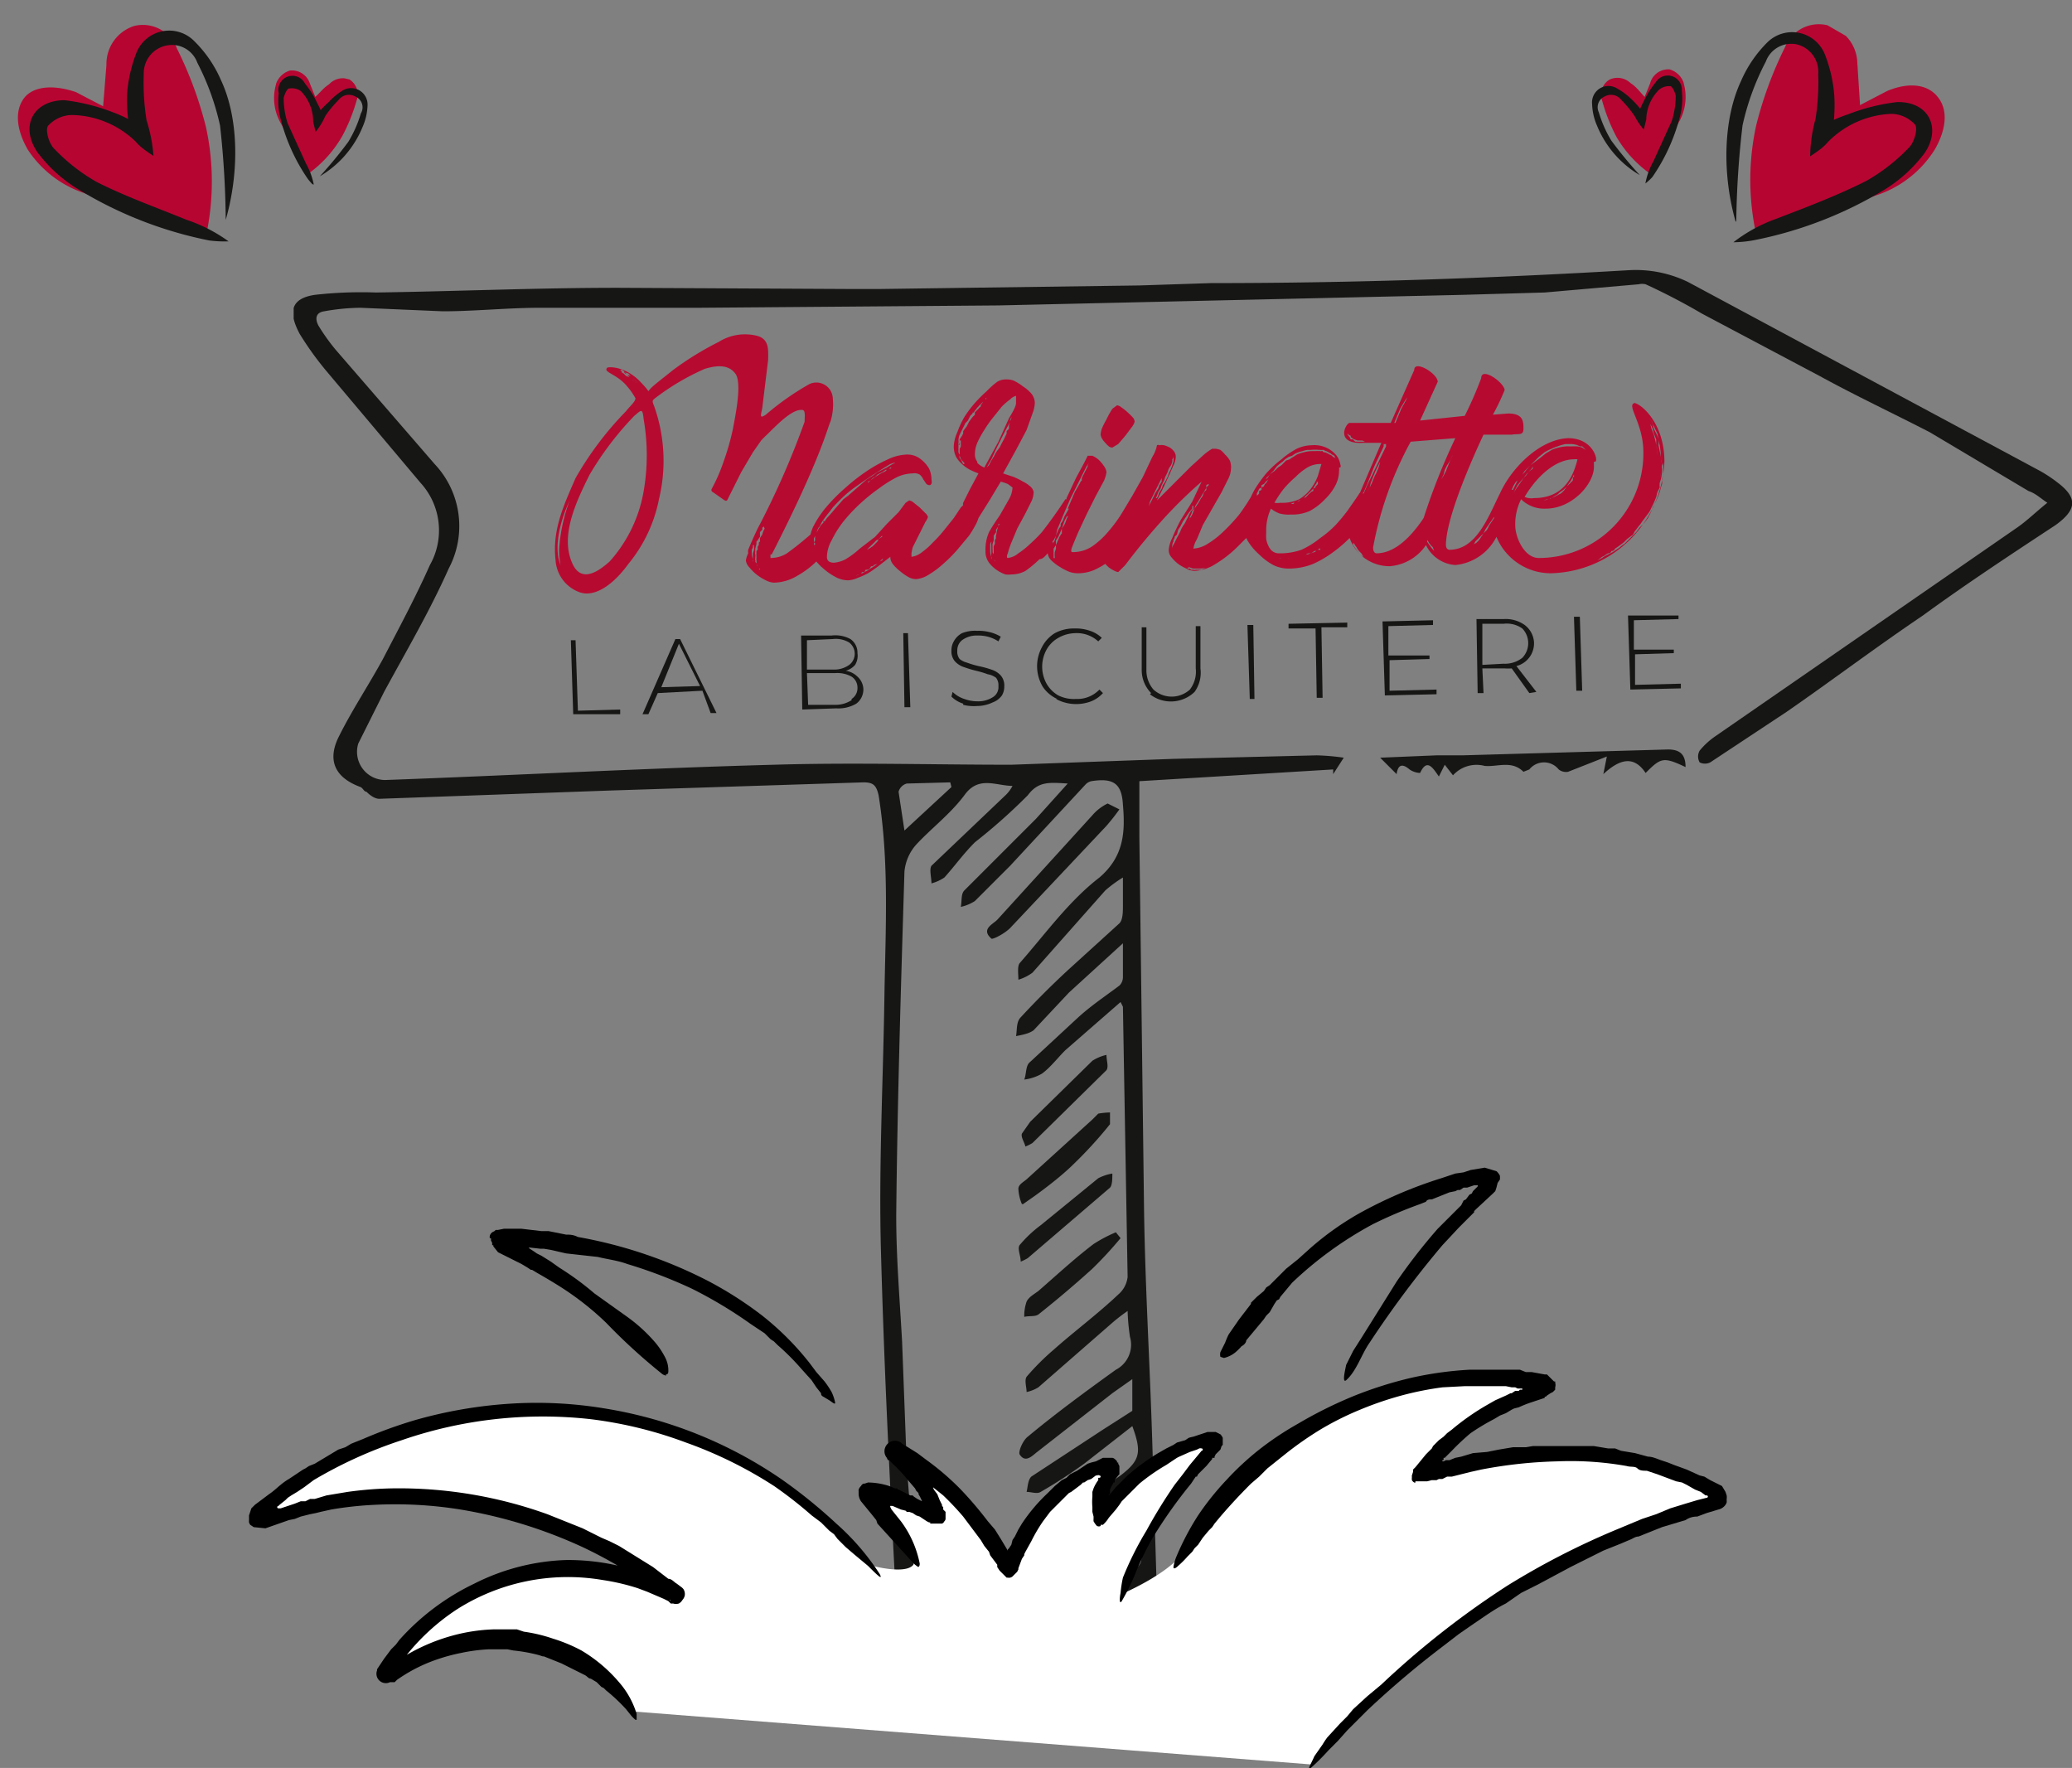<svg xmlns="http://www.w3.org/2000/svg" viewBox="0 0 176.4 150.5"><rect x="0" y="0" width="176.4" height="150.5" fill="#808080" stroke="none"/><defs><clipPath id="a"><path fill="none" d="M0 0h151.4v142H0z" data-name="Rectangle 366"/></clipPath><clipPath id="b"><path fill="none" d="M0 2.7 113.9 0l.8 34.6L.8 37.3z" data-name="Rectangle 367"/></clipPath><clipPath id="c"><path fill="none" d="M0 0h125.9v51.1H0z" data-name="Rectangle 1027"/></clipPath><clipPath id="d"><path fill="none" d="M0 0h17.3v20H0z" data-name="Rectangle 224"/></clipPath><clipPath id="e"><path fill="none" d="M0 0h17.3v20H0z" data-name="Rectangle 224"/></clipPath><clipPath id="f"><path fill="none" d="M0 0h8.1v9.4H0z" data-name="Rectangle 224"/></clipPath></defs><g data-name="Groupe 2579"><g data-name="Groupe 520"><g data-name="Groupe 515"><g fill="#161615" clip-path="url(#a)" data-name="Groupe 514" transform="translate(25 2)"><path d="m72 22.3 6.1-.2c11.9 0 23.7-.4 35.6-1.1a10.2 10.2 0 0 1 5 1l30 16.1a12 12 0 0 1 1.5 1c1.7 1.3 1.6 2.3-.2 3.6-3.8 2.5-7.6 5-11.3 7.7-4 2.7-7.7 5.5-11.6 8.2l-6.5 4.3a1 1 0 0 1-.9 0 1 1 0 0 1 0-1 6.4 6.4 0 0 1 1.3-1.2L146.6 43c.9-.6 1.7-1.4 2.7-2.2-.6-.4-1-.8-1.6-1l-8.4-5c-3.1-1.6-6.3-3.1-9.4-4.8l-10-5.3a54 54 0 0 0-4.8-2.5 1.3 1.3 0 0 0-.6 0l-8 .7-7 .2L60 24l-25.4.2H21c-2.8 0-5.6.3-8.3.3l-7-.3a18.3 18.3 0 0 0-3.1.3c-.7.1-.8.6-.5 1.2a17 17 0 0 0 1.5 2.1l8.4 9.7a7.7 7.7 0 0 1 1.2 8.9c-1.6 3.6-3.6 7-5.5 10.5l-2.2 4.4a2.4 2.4 0 0 0 2.3 3.1c11-.4 22-1 33.1-1.3 6.7-.2 13.5 0 20.2 0l13.8-.5 12.2-.3a19.4 19.4 0 0 1 2.3.2l-.9 1.4v-.4l-16.5 1v4.8l.4 31.8c.1 6.6.5 13.1.7 19.7l.5 16.4.2 3.1a5.3 5.3 0 0 1-.7 1.7 5.6 5.6 0 0 1-.8-1.6l-.1-4.1-1.7 1.4-4.2 3c-.3.3-.9.1-1.4.2.2-.5.2-1.2.6-1.4 1.6-1.3 3.3-2.4 5-3.6a6.8 6.8 0 0 1 1.5-.5V133l-1.4 1-5.4 4.2a1.7 1.7 0 0 1-.4.3c-.7.2-1.5 1-2.1 0 0-.1.7-1 1.2-1.3 2-1.6 4.2-3 6.3-4.5l.8-.7c1.3-.8 1.4-1 .9-2.8l-3.3 2.4L64 135c-.5.3-1.2 1-1.8.2-.1-.2.5-1.2 1-1.5 2.5-2 5-4 7.7-5.7 1.5-1 1-2.1 1-3.6l-1.1.7-7.2 5.3c-.4.3-1 .2-1.6.3.2-.5.3-1.2.7-1.5l7-5.1.7-.5c1.7-1.3 1.8-2 1-4.2l-4.1 3.2a41 41 0 0 1-3.7 2.4c-.3.2-.8 0-1.2 0 .1-.4.1-1 .4-1.3l6.1-4 2.5-1.6v-2.7l-1.7 1.2-6.4 5c-.4.3-1 1-1.5.2-.1-.3.3-1.2.7-1.5 2.4-2 5-3.9 7.5-5.7a2.4 2.4 0 0 0 1.2-2.8 17.9 17.9 0 0 1-.2-2.2 15.4 15.4 0 0 0-1.3 1l-6.3 5.5a3.3 3.3 0 0 1-1 .4c0-.4-.2-1 0-1.3a20.6 20.6 0 0 1 2.3-2.3c1.8-1.6 3.7-3 5.5-4.7a2.3 2.3 0 0 0 .8-1.5l-.4-23-.2-.4-4.7 4.1c-.7.7-1.3 1.5-2 2a4 4 0 0 1-1.5.5c.2-.5.1-1.2.5-1.5l4.1-3.8c1.1-1 2.3-1.8 3.5-2.7a1 1 0 0 0 .3-.7v-2.9L66 82.5l-3 3.2c-.4.3-1 .4-1.5.5.1-.5 0-1.2.4-1.6a73 73 0 0 1 4-4l4.4-4c.3-.3.3-1 .3-1.5v-2.4a11 11 0 0 0-1.5 1.1l-6.2 7a3.9 3.9 0 0 1-1.2.6c0-.5-.1-1.1.1-1.4 2.2-2.5 4.2-5.3 6.8-7.3 2.1-1.8 2.2-3.9 2-6.2-.1-1.8-.8-2.3-2.7-2a1 1 0 0 0-.5.3L61 71.7l-3 3a3.6 3.6 0 0 1-1.2.5c.1-.5 0-1.1.3-1.4l6.1-6.1 2.7-3c-1.6-.1-2.5-.2-3.4 1a48.9 48.9 0 0 1-4.5 4c-1 1-1.7 2-2.6 3a3.7 3.7 0 0 1-1.1.5c0-.5-.2-1.2 0-1.5l6.3-6a3 3 0 0 0 .6-.8c-1.4 0-2.9-.9-4.1.8-1.2 1.6-2.8 2.8-4.1 4.2a4 4 0 0 0-1 2.3c-.3 9.8-.6 19.5-.7 29.3 0 3.6.3 7.1.5 10.7l.4 10.6.4 5.2.5 9.9v.2a76 76 0 0 1-.8 1.7 4.9 4.9 0 0 1-.8-1.6c-.6-11.2-1.2-22.5-1.5-33.7-.2-7.3.2-14.7.3-22 .1-5.6.4-11.2-.5-16.8-.2-.9-.5-1.1-1.3-1.1l-21.7.7-19.5.7c-.4 0-.8-.3-1.1-.6-.2 0-.3-.3-.5-.4-2.2-.8-2.9-2.3-1.8-4.4 1.1-2.2 2.5-4.3 3.7-6.5 1.4-2.7 2.8-5.3 4-8a6 6 0 0 0-.8-7l-8-9.5a26.7 26.7 0 0 1-2.3-3.2c-1-1.9-.7-3 1.3-3.3a35 35 0 0 1 5.2-.2c6.9-.1 13.7-.4 20.6-.4l19.5.1H50M56 65l-.1-.4-3.7.1a1 1 0 0 0-.7.7l.5 3.3 4-3.7" data-name="Tracé 2113"/><path d="M118.5 63.3c-1.9-.9-2.1-.8-3.4.5-1-1.5-2.2-1.2-3.6.1l.3-1.5-3.3 1.3a1 1 0 0 1-.8-.2 1.6 1.6 0 0 0-2.5 0l-.5.2c-1-1-2.2-.4-3.3-.5a2.7 2.7 0 0 0-2.7.8l-.7-.9-.5 1c-.5-.7-1-1.6-1.6-.3a1.7 1.7 0 0 1-.9-.3c-.7-.6-1-.3-1.1.4l-1.4-1.4 4.8-.2h2.2l17.5-.5c1 0 1.5.4 1.5 1.5" data-name="Tracé 2114"/><path d="M70.3 66.9a17.8 17.8 0 0 1-1.1 1.4L61 77c-.5.5-1.5 1-1.6.9-.9-.8.1-1.2.5-1.6l8.1-8.9a4 4 0 0 1 1.3-1l1 .5" data-name="Tracé 2115"/><path d="M62 100.5a3.7 3.7 0 0 1-.3-1.3c0-.4.5-.6.8-.9l5.5-5 .5-.5a6.6 6.6 0 0 1 1-.1v1a36.1 36.1 0 0 1-3 3.3c-1 1-2.3 2-3.4 2.8l-1 .7" data-name="Tracé 2116"/><path d="M70.4 103.4A33.6 33.6 0 0 1 68 106a91 91 0 0 1-4.6 3.9c-.3.2-.8.1-1.2.2a3.7 3.7 0 0 1 .2-1.3c.2-.4.6-.6 1-.9 1.5-1.3 3-2.7 4.7-4a12.3 12.3 0 0 1 1.9-1l.4.5" data-name="Tracé 2117"/><path d="M61.9 105.4c0-.5-.3-1.1-.1-1.4a10.5 10.5 0 0 1 1.8-1.7l4.9-4a4.1 4.1 0 0 1 1.2-.4c0 .4 0 1-.2 1.2l-7 6a4.3 4.3 0 0 1-.6.3" data-name="Tracé 2118"/><path d="M62.3 95.6c-.1-.4-.4-.8-.3-1.1l.7-1 5.3-5.2a3.7 3.7 0 0 1 1.2-.5c0 .5.2 1 0 1.3l-6.3 6.2a3.6 3.6 0 0 1-.6.3" data-name="Tracé 2119"/></g></g><g data-name="Groupe 517"><g fill="#b70a31" clip-path="url(#b)" data-name="Groupe 516" transform="translate(37.2 26.3)"><path d="M56.9 11.4a3 3 0 0 0 .3.3.5.5 0 0 0 .3.1l.5-.3.6-.7.6-.8a1.4 1.4 0 0 0 .2-.4.8.8 0 0 0-.1-.3 6.2 6.2 0 0 0-.5-.5 4 4 0 0 0-.5-.4.8.8 0 0 0-.4-.2l-.4.3a7 7 0 0 0-.5.9 8 8 0 0 0-.4.8 2 2 0 0 0-.1.5 1 1 0 0 0 .1.3 2 2 0 0 0 .3.4" data-name="Tracé 2120"/><path d="M104.4 13.6v.5l-.1.4a2 2 0 0 1 0 .4l-.1.3a4.3 4.3 0 0 1-.3.9 6.5 6.5 0 0 1-.4.8 2.7 2.7 0 0 1-.2.5l-.2.4-.3.4a4.1 4.1 0 0 1-.4.4l-.3.4-.3.3-.4.4-.3.3a2.3 2.3 0 0 0-.4.3l-.3.2-.3.2-.4.2-.2.1a2 2 0 0 0-.3.2l-.4.2.4-.3a1.4 1.4 0 0 0 .2-.1 2.9 2.9 0 0 1 .3-.2c.1 0 .2 0 .3-.2.1 0 .2 0 .3-.2l.3-.2.4-.3a4.2 4.2 0 0 0 .3-.3l.4-.3c.2-.1.2-.3.3-.4l.3-.4a2.5 2.5 0 0 0 .3-.4l.3-.4.3-.4a2.6 2.6 0 0 0 .2-.4 6.8 6.8 0 0 0 .4-.9l.1-.4.2-.4a1.8 1.8 0 0 1 0-.4l.1-.3a3.8 3.8 0 0 0 .1-.7v-.2a.7.7 0 0 1 0-.3c.1-.2 0-.4 0-.4l.1.4v.3m-.5-1.2a2.6 2.6 0 0 1 0-.4l-.1-.4a3.6 3.6 0 0 0-.1-.5 3.8 3.8 0 0 1-.1-.4l-.2-.5-.1-.4a2.7 2.7 0 0 1 .2.4l.1.4.2.5v.5a2.8 2.8 0 0 1 .1.4v.4m-.5-2.9a1 1 0 0 1 .1.3 2 2 0 0 1 .2.4l.2.4.1.5a3 3 0 0 0 .1.5 7.1 7.1 0 0 1 .1 1 5.1 5.1 0 0 1 0 .8v.9a1.5 1.5 0 0 1 0-.3v-.6a1.2 1.2 0 0 0 0-.4 2.5 2.5 0 0 0 0-.4l-.2-1a3.1 3.1 0 0 0 0-.5 2.8 2.8 0 0 0-.2-.5l-.2-.4-.1-.4-.1-.3a2.1 2.1 0 0 1-.2-.2l.2.2M92 15a13.3 13.3 0 0 1 .5-.6 6 6 0 0 1 .4-.5l.3-.3.1-.2a.7.7 0 0 0 0 .2 3.5 3.5 0 0 0-.4.3 1.6 1.6 0 0 1-.2.3l-.2.2a2.4 2.4 0 0 1-.2.3l-.2.3a6 6 0 0 0-.4.6 4.8 4.8 0 0 1 .3-.6m-.5.4a3.2 3.2 0 0 1 .3-.6 1 1 0 0 1 .2-.2s0 0-.1.2l-.3.6m1-1.6.5-.5.7-.7.5-.4a3.5 3.5 0 0 1 .6-.3 3 3 0 0 1 .5-.2 3.8 3.8 0 0 1 .7-.2h.5a2 2 0 0 1 .5.1 2.2 2.2 0 0 1 .2.1h.2a3 3 0 0 1 .3.3l.2.1-.2-.1-.3-.2a2.2 2.2 0 0 0-.4-.1 4.3 4.3 0 0 0-.5 0h-.2a1.5 1.5 0 0 0-.3 0 3.5 3.5 0 0 0-.6.1 3.2 3.2 0 0 0-.6.2l-.5.3-.5.4-.8.6a7 7 0 0 0-.5.6l-.2.2.2-.3m.8 2.3a1.4 1.4 0 0 1-.8-.1c1-1.7 2.6-3.2 4.2-3.2a1 1 0 0 1 .3 0c-.3 1.2-1 3.3-3.7 3.3m3.3-1.8a1.1 1.1 0 0 1 0 .3 2 2 0 0 1-.2.2 2.4 2.4 0 0 1-.3.3l-.2.3a4 4 0 0 1-.3.3l-.2.1a.8.8 0 0 1-.2.1 2.9 2.9 0 0 1-.4.2 2.8 2.8 0 0 1-.3.1 2.2 2.2 0 0 1-.4.1 2 2 0 0 1-.3 0h-.4a1.9 1.9 0 0 0 .2 0 1 1 0 0 0 .2 0 1.9 1.9 0 0 0 .3 0 2.8 2.8 0 0 0 .3-.1h.2a.4.4 0 0 1 .1-.1h.1a2.7 2.7 0 0 0 .3-.2 1.3 1.3 0 0 0 .2-.1l.2-.2a4 4 0 0 0 .3-.2 3.2 3.2 0 0 0 .3-.3l.2-.3a1.8 1.8 0 0 0 .2-.3 2.5 2.5 0 0 0 .1-.2l.1-.2a1.3 1.3 0 0 1 0 .2M90 17.8l-.4.6-.2.4-.3.3a3.5 3.5 0 0 1-.2.3 2.5 2.5 0 0 1-.2.3l-.2.2a.7.7 0 0 1-.2.1l-.1.1a1 1 0 0 0 .2-.3 2.8 2.8 0 0 1 .2-.2l.2-.2.3-.3.2-.4.7-1v.1m-4.3-3.7.1-.4.2-.4a4.5 4.5 0 0 0 .3-.5 3.7 3.7 0 0 1 .2-.4l.2-.4-.2.4-.2.4-.2.5-.2.5-.2.4-.2.3.2-.4m-.8 6.5a3.2 3.2 0 0 1-.4-.5 2 2 0 0 1-.2-.3v-.3a.6.6 0 0 1-.1-.2v.2a2.1 2.1 0 0 0 .2.3 1.8 1.8 0 0 0 .2.3l.2.2a1.3 1.3 0 0 0 .1.3l.2.2-.2-.2m-4.9.2c-.2 0-.3-.2-.3-.5a30 30 0 0 1 3.2-9l3.8-.3a55.1 55.1 0 0 0-2.7 6.8c-1 1.5-2.4 3-4 3m-.8-5.2.2-.4.1-.4.2-.5.2-.5.2-.4.2-.4-.1.4-.2.5-.2.4-.2.5a3.5 3.5 0 0 1-.2.4 4.3 4.3 0 0 1-.2.4m-.3 0 .3-.7.6-1.5.8-1.7v-.2a.8.8 0 0 0 .2 0v.2L79.2 15l-.3.7h-.1m-.2 5.2a3.4 3.4 0 0 1-.4-.5l-.2-.3v-.3l-.1-.2a1.1 1.1 0 0 1 0 .2l.2.2a1.8 1.8 0 0 0 .2.3 1 1 0 0 0 .2.3 1.4 1.4 0 0 0 .2.2 1.6 1.6 0 0 0 .2.3 1.3 1.3 0 0 1-.3-.2M82 8.5l.6-1a4 4 0 0 1 .2-.5l-.2.4c0 .3-.3.7-.5 1.1l-.5 1.2h-.1l.5-1.2m-6.8 12H75a1.5 1.5 0 0 1-.3.2 3.2 3.2 0 0 0-.3.1l-.3.1a.6.6 0 0 1-.2 0 .6.6 0 0 0-.2.1 1 1 0 0 1-.2 0l-.2.1a5.1 5.1 0 0 1-.3 0 2.2 2.2 0 0 1-.4.1 1.9 1.9 0 0 1-.3 0 1.3 1.3 0 0 1-.2 0h-.4a.4.4 0 0 1 .2 0 1 1 0 0 0 .2 0 1.2 1.2 0 0 0 .2 0 .8.8 0 0 0 .2 0 1.2 1.2 0 0 1 .1 0h.3l.2-.1h.2a.7.7 0 0 1 .2 0 .7.7 0 0 0 .2-.1h.1a1.1 1.1 0 0 0 .2-.1 1.2 1.2 0 0 1 .2-.1 1 1 0 0 0 .2 0 1.7 1.7 0 0 0 .3-.2h.2l.2-.2a1.9 1.9 0 0 0 .2 0h-.1m-5-5.2a1.8 1.8 0 0 1 0 .2 1.5 1.5 0 0 1-.2.1 1 1 0 0 0 0 .2 1 1 0 0 1-.2.2v-.2a2.9 2.9 0 0 0 .2-.4l.2-.1a1.8 1.8 0 0 1 0-.2l.2-.1a1 1 0 0 1 .1-.1.5.5 0 0 1 .2-.2l.3-.3.1-.1a.8.8 0 0 1-.1.1l-.2.2-.2.3a.6.6 0 0 1-.1.1.7.7 0 0 0-.1.2l-.2.1m.4-.7a.9.9 0 0 1 0-.1 2.5 2.5 0 0 0 .3-.3 2.5 2.5 0 0 1 .3-.3l.3-.4a4.4 4.4 0 0 1 .5-.4l.2-.2.3-.2.3-.1a2.9 2.9 0 0 1 .3-.2 3.3 3.3 0 0 1 .6-.2 2 2 0 0 1 .4-.1h.3a3 3 0 0 1 .7 0 .2.2 0 0 1 .1 0 1 1 0 0 0 .2 0 .6.6 0 0 1 .1 0 .4.4 0 0 0 .2.1 1.5 1.5 0 0 1 .2.1.7.7 0 0 0 .2.1.6.6 0 0 0 .1.1 1.3 1.3 0 0 1 .2.1 1.4 1.4 0 0 0 .1.2.8.8 0 0 0-.2-.1 1 1 0 0 1-.1-.1.6.6 0 0 0-.2-.1 2 2 0 0 0-.4-.2.2.2 0 0 1-.1 0 .2.2 0 0 1-.1-.1.2.2 0 0 0-.1 0 .1.1 0 0 1-.1 0 .2.2 0 0 0-.1 0 1.5 1.5 0 0 0-.3 0h-.3a3 3 0 0 0-.7.1 3.3 3.3 0 0 0-.6.2l-.3.2a2 2 0 0 0-.3.2l-.3.1a2.1 2.1 0 0 0-.2.2l-.2.2-.3.2-.2.2a2.1 2.1 0 0 0-.1.1 3.4 3.4 0 0 0-.4.3 2.8 2.8 0 0 1-.2.3.2.2 0 0 0-.1.1m4.4-.3a4 4 0 0 1-.6 1.1 3.4 3.4 0 0 1-1 .9 3.4 3.4 0 0 1-1.6.3 1.5 1.5 0 0 1-.5 0 9.4 9.4 0 0 1 .8-1.2 8.7 8.7 0 0 1 1-1 5.1 5.1 0 0 1 1-.8 2.2 2.2 0 0 1 1-.3h.1a1.1 1.1 0 0 0 .1 0l-.3 1m0 .5a.8.8 0 0 0 0 .2 1 1 0 0 1-.2.2.8.8 0 0 0 0 .1l-.2.1a.6.6 0 0 1 0 .2.5.5 0 0 0-.2.1 1.5 1.5 0 0 1-.1.1 1.5 1.5 0 0 0-.2.2 1 1 0 0 0-.1.1.5.5 0 0 1-.2.1l-.2.1a.2.2 0 0 0-.1.1 1.5 1.5 0 0 0-.2.1 1.8 1.8 0 0 1-.2 0 1.1 1.1 0 0 1-.2.2 1 1 0 0 0-.2 0h-.2a1 1 0 0 0-.1 0 1.2 1.2 0 0 0-.2.1 1 1 0 0 1-.1 0h-.4a.7.7 0 0 0 .1 0h.5a1.2 1.2 0 0 0 .4-.1 1.1 1.1 0 0 1 .2-.1 1 1 0 0 0 .2 0 2.2 2.2 0 0 0 .3-.2.2.2 0 0 1 .1 0 .2.2 0 0 0 .1-.1l.2-.1a.5.5 0 0 0 .1-.1 1 1 0 0 1 .2-.2l.1-.1.1-.1.3-.3a2 2 0 0 0 .1-.2l.2-.3v-.1a.1.1 0 0 0 .1 0v-.1Zm-9.2 7.2a.4.4 0 0 0-.2.1 1.2 1.2 0 0 1-.1 0 1.2 1.2 0 0 1-.2.1 2 2 0 0 1-.2.1 1 1 0 0 1-.2 0h-.3a.3.3 0 0 1-.2 0 1.1 1.1 0 0 1-.2 0 .9.9 0 0 1-.1-.1h-.2a.3.3 0 0 0 0-.1h-.1a.2.2 0 0 0 .2 0h.1a1 1 0 0 0 .3.1.7.7 0 0 1 .1 0 .7.7 0 0 0 .1 0h.2a2.8 2.8 0 0 0 .8-.1l.2-.1h.1m-2.4-3.4a2.1 2.1 0 0 0-.2.4 2.3 2.3 0 0 1-.2.4 6.4 6.4 0 0 0-.3.6 2.2 2.2 0 0 0-.2.4.4.4 0 0 0 0 .1.5.5 0 0 1 0-.2.7.7 0 0 1 .1-.4v-.1a1.2 1.2 0 0 1 .1-.2 1.4 1.4 0 0 0 0-.1l.2-.2.1-.4.2-.3.2-.4.2-.3a3.6 3.6 0 0 0 .2-.3 5 5 0 0 1 .4-.5v-.2a.5.5 0 0 1 .2-.1.8.8 0 0 0-.1 0 1.3 1.3 0 0 0 0 .3l-.2.2a4.4 4.4 0 0 0-.3.6 3.5 3.5 0 0 0-.2.4l-.2.3m1.3-2.1.6-1a1.4 1.4 0 0 0 .1-.2.8.8 0 0 1 0-.2 1 1 0 0 1 .2-.1 1 1 0 0 1 0 .1 1.7 1.7 0 0 0-.2.2v.2l-.2.2-.1.3-.2.3-.1.2-.4.6-.2.5a1.3 1.3 0 0 0-.1.2.5.5 0 0 1-.1.1 1 1 0 0 0 0 .2.3.3 0 0 1 0-.2.9.9 0 0 1 0-.1 2 2 0 0 0 .1-.2 2 2 0 0 0 .1-.3 1.8 1.8 0 0 1 .2-.2 2.4 2.4 0 0 1 .1-.3l.2-.3m-3.6-.3a1.3 1.3 0 0 0 .1-.2 2.5 2.5 0 0 0 .1-.3l.2-.3.1-.3.2-.4.1-.3.2-.4a2.7 2.7 0 0 1 .1-.3 3 3 0 0 1 .2-.3 1.7 1.7 0 0 0 .1-.3.8.8 0 0 0 0-.2.3.3 0 0 0 .1-.2v-.1a2 2 0 0 1 0 .5l-.1.3-.1.3-.2.4a3.3 3.3 0 0 1-.1.3l-.2.4-.2.3-.1.3a2.7 2.7 0 0 1-.2.3 2.8 2.8 0 0 1-.2.5m-.5.3a3.6 3.6 0 0 0-.2.4v.2-.2l.1-.4 1-2v.3l-.2.3-.1.3-.2.3a4 4 0 0 0-.2.4l-.2.4m-7 .6-.4.7-.1.3-.2.3a2 2 0 0 1 0 .2 2.5 2.5 0 0 0-.2.3l-.2.5-.1.4a3 3 0 0 0-.2.3.2.2 0 0 0 0-.2.4.4 0 0 1 .1-.1l.2-.4.1-.5.5-1.2.6-1.4.5-1 .5-1 .2-.4.2-.4.2-.3a6.2 6.2 0 0 1-.1.2 1.4 1.4 0 0 1 0 .1l-.2.4-.2.4a1.4 1.4 0 0 0-.1.2v.2l-.1.1-.1.2-.4.7-.3.7-.3.7m0 .7a2 2 0 0 0-.1.2l-.1.3a2 2 0 0 1-.1.2l-.2.3v.4a2.9 2.9 0 0 0-.2.3l-.3.7v.3l-.1.3a1.7 1.7 0 0 0 0 .4v.1a.1.1 0 0 1-.1 0v-.3a.8.8 0 0 1 0-.2 2.5 2.5 0 0 1 0-.3l.2-.3a2.9 2.9 0 0 1 0-.4l.2-.3.3-.7.2-.6a1.6 1.6 0 0 1 .1-.2l.1-.2a.6.6 0 0 0 .1-.1.5.5 0 0 1 0 .1m-5.8.6a1.5 1.5 0 0 0-.2.5 6 6 0 0 0-.1.5.4.4 0 0 0 0 .2l-.1.2a.4.4 0 0 0 0 .1.7.7 0 0 1 0 .2 1.4 1.4 0 0 0-.1.2 1 1 0 0 0 0 .2.7.7 0 0 0 0 .1v.4a.5.5 0 0 0 0 .1.2.2 0 0 1 0 .2.2.2 0 0 0 0 .1.3.3 0 0 0 .1.1v.1a.3.3 0 0 0 .2.2v.1a.5.5 0 0 0 0-.2.3.3 0 0 1-.1 0 .2.2 0 0 0 0-.1.2.2 0 0 1-.1 0 7.8 7.8 0 0 1-.1-.3.1.1 0 0 0 0-.2.5.5 0 0 1 0-.1.8.8 0 0 0-.1-.2.5.5 0 0 0 0-.2.4.4 0 0 1 0-.1 1.8 1.8 0 0 1 0-.2 1.6 1.6 0 0 1 0-.2l.1-.3v-.4l.2-.3v-.2a2.2 2.2 0 0 1 .2-.3v-.2h.1m-.7 1.6a.4.4 0 0 0 0 .2 1.6 1.6 0 0 0 0 .2v.5a1.1 1.1 0 0 0 0 .3.3.3 0 0 1 0 .2.4.4 0 0 1 0-.2 1.5 1.5 0 0 1-.1-.5V20a1.4 1.4 0 0 1 .1-.2Zm.7-8.1-.3.4a6 6 0 0 1-.4.7 2.7 2.7 0 0 1-.1.2 1.2 1.2 0 0 0-.1.2l-.2.2.4-.7a50.3 50.3 0 0 1 1.6-3.2v-.2a.5.5 0 0 0 .1-.2.4.4 0 0 1 0 .1 4.5 4.5 0 0 0-.2.6v.3l-.2.2v.2a9.7 9.7 0 0 1-.4.8l-.2.4M46 13a1 1 0 0 1-.2-.6 2.5 2.5 0 0 1 .2-1 7.8 7.8 0 0 1 .6-1.1 9 9 0 0 1 .7-1l.8-1a6 6 0 0 1 .7-.6 1 1 0 0 1 .5-.3V8c0 .3-.3.8-.6 1.3l-.9 2-1.2 2.2a1.7 1.7 0 0 1-.6-.4m-.4-3.9-.3.4-.2.4-.3.4v.2l-.1.2-.2.3a1.7 1.7 0 0 0 0 .3l-.1.2a.5.5 0 0 0 0 .2v-.1a1.1 1.1 0 0 1 0-.3.6.6 0 0 0 0-.2.6.6 0 0 1 0-.1 1.6 1.6 0 0 1 .1-.4l.1-.2.1-.2.1-.2.1-.2.1-.2a1.6 1.6 0 0 0 .2-.2l.2-.4.2-.2c0-.2 0 0 .1-.1l.3-.4.1-.1a1.3 1.3 0 0 1 .2-.2 1.4 1.4 0 0 1 .2-.2 1 1 0 0 0 .2-.2.3.3 0 0 1 0-.1h.1l-.1.1-.2.2-.2.3a.9.9 0 0 1 0 .1 1 1 0 0 0-.2.2l-.3.3a2 2 0 0 0 0 .2l-.2.2m-.7 4a.7.7 0 0 1-.1 0 1.3 1.3 0 0 1-.1-.2l-.1-.2-.1-.1a.9.9 0 0 1 0-.3.8.8 0 0 1-.1-.2.9.9 0 0 1 0-.2.7.7 0 0 1 0-.2.6.6 0 0 1 0-.2.1.1 0 0 0 .1-.1 1.7 1.7 0 0 0 0-.3.6.6 0 0 1 .1 0V11a.6.6 0 0 0 0 .2.4.4 0 0 1 0 .1 1.6 1.6 0 0 0 0 .2 1.6 1.6 0 0 1 0 .2.9.9 0 0 1-.1.2v.2a.5.5 0 0 0 0 .1.8.8 0 0 1 0 .1.3.3 0 0 1 0 .1.3.3 0 0 0 0 .1 1.3 1.3 0 0 0 .2.4l.1.1a.4.4 0 0 0 .1.1v.1Zm4-4Zm-10.8 12-.2.2-.2.1a2.8 2.8 0 0 1-.2.2 6 6 0 0 1-.6.4 2.9 2.9 0 0 1-.3.2.9.9 0 0 0-.2.1.8.8 0 0 1-.2.1h-.1a2.8 2.8 0 0 1-.4.2 1.2 1.2 0 0 1-.1 0 .4.4 0 0 1-.2.1 1 1 0 0 0-.1 0 .6.6 0 0 1-.2 0H35a.2.2 0 0 1-.1.1.7.7 0 0 0-.1 0 .3.3 0 0 0-.1 0h.3a.4.4 0 0 0 .1 0 .4.4 0 0 0 .1 0 1 1 0 0 1 .2-.1.4.4 0 0 0 .1 0 3 3 0 0 1 .4-.2h.1l.2-.2a1 1 0 0 0 .2 0 .9.9 0 0 1 .1-.2c.2 0 .3 0 .4-.2s.2 0 .3-.2l.3-.1a2.3 2.3 0 0 0 .2-.2l.2-.2h.2a1.2 1.2 0 0 0 .1-.2ZM36 21a2.1 2.1 0 0 1 .2-.2 1.6 1.6 0 0 0 .2-.1l.2-.2.4-.4a5.8 5.8 0 0 0 .4-.4 2.2 2.2 0 0 0 .2-.1 2 2 0 0 1 .2-.2 1.1 1.1 0 0 1 .1-.1l.1-.1.1-.1a6.7 6.7 0 0 0-.2.2v.1a2 2 0 0 0-.3.2 2.2 2.2 0 0 1-.1.2l-.2.2-.2.2-.3.2-.2.1-.2.2-.2.1a1.5 1.5 0 0 0-.2.2 1.1 1.1 0 0 1-.1 0m-3-3v.2a1 1 0 0 0-.2.2l-.2.3a3.8 3.8 0 0 0-.3.7 1.4 1.4 0 0 0 0 .3.4.4 0 0 0-.1.2.1.1 0 0 1 0 .2V20a.3.3 0 0 0 0-.1.4.4 0 0 1 0-.2.4.4 0 0 1 0-.2l.2-.3a2.3 2.3 0 0 1 .1-.4 1.5 1.5 0 0 1 .1-.2 1.5 1.5 0 0 0 .1-.1 2.3 2.3 0 0 1 .2-.4 8.3 8.3 0 0 1 .6-.8l.3-.4a17.2 17.2 0 0 1 1.1-1.1 10.6 10.6 0 0 1 .9-.7 42.6 42.6 0 0 1 2.9-1.9l.3-.1a.6.6 0 0 1 .2 0 .6.6 0 0 0 .1-.1h.2l.1-.1a.3.3 0 0 1 .1 0 .3.3 0 0 0 .2 0 .2.2 0 0 1 .1-.1h.1a.6.6 0 0 0-.2 0l-.3.1a1.9 1.9 0 0 0-.2 0 .5.5 0 0 1-.2.1.7.7 0 0 0-.1.1 6 6 0 0 0-.7.4l-.4.2-.4.2a4.8 4.8 0 0 0-.4.3l-.5.3-.8.7-.8.7-.4.3-.7.8a17.4 17.4 0 0 1-.7.8 3.2 3.2 0 0 0-.2.3m5.9-4.7a.7.7 0 0 1-.1 0 1.7 1.7 0 0 1-.2.2 1 1 0 0 0-.2 0l-.2.2a2 2 0 0 1-.2.1 2.4 2.4 0 0 0-.2.1 8.9 8.9 0 0 0-.9.6l-.2.2v-.1l.2-.1.2-.2.2-.1.2-.2.2-.1a1.5 1.5 0 0 1 .2-.1l.3-.2a1.6 1.6 0 0 1 .2 0l.2-.2h.2a.4.4 0 0 0 .1-.1m-11 5.3a1.5 1.5 0 0 0-.2.5l-.2.3v.3a.4.4 0 0 0-.1.1 1.7 1.7 0 0 1 0 .2.4.4 0 0 0-.1.2.7.7 0 0 1 0 .2l-.1.1a1.1 1.1 0 0 0 0 .2.7.7 0 0 0 0 .2v.2a.5.5 0 0 0 0 .2.2.2 0 0 1 0 .1.1.1 0 0 1 0 .1.2.2 0 0 0 0 .2h.1a.3.3 0 0 0 .1.3.2.2 0 0 0 .1 0v.1l-.1-.1a.4.4 0 0 1-.1-.2 1880 1880 0 0 0-.2-.4.1.1 0 0 0 0-.1.5.5 0 0 1 0-.2.7.7 0 0 0 0-.1.4.4 0 0 0 0-.2.4.4 0 0 1 0-.2 1.3 1.3 0 0 1 0-.2 1.5 1.5 0 0 1 0-.1l.1-.4v-.2l.1-.1a2.6 2.6 0 0 1 .2-.3V19a2.3 2.3 0 0 1 .2-.2v-.2a.1.1 0 0 0 .1-.1m-.8 1.8a1.3 1.3 0 0 0 0 .2l-.1.3v.3a1.2 1.2 0 0 0 0 .2.3.3 0 0 0 0 .1.1.1 0 0 1 0 .1.4.4 0 0 1 0-.2 1.5 1.5 0 0 1-.1-.5v-.3l.1-.2a1.2 1.2 0 0 1 0-.2.1.1 0 0 0 .1 0 .4.4 0 0 0 0 .2m-9.4-4.8a12 12 0 0 1-2.9 6c-.8.7-2.4 2-3.2.1-1-2.3.3-5.1 1.5-7.5a26.7 26.7 0 0 1 3.8-5c.6-.5.7-.7.8.3a17.9 17.9 0 0 1 0 6.1m-7 6.6V22c-.8-1.7 0-4.2.7-5.7a14.4 14.4 0 0 0-.9 4.2 7.6 7.6 0 0 0 .2 1.7m6.2-16-.2-.2a2.3 2.3 0 0 0-.2-.2 2 2 0 0 1-.3-.1l-.2-.2-.2-.1a1.7 1.7 0 0 1 .2 0l.3.2.2.2.2.2a1.8 1.8 0 0 1 .2.2l.2.1a1.4 1.4 0 0 1-.2-.1m-1.3-1h.1a.8.8 0 0 1 .2 0 1.2 1.2 0 0 1 .2.2l.3.1.2.2a2 2 0 0 0 .2.2 5 5 0 0 1 .4.4 3.1 3.1 0 0 1 .3.4 3 3 0 0 1 .2.2l-.2-.2a.8.8 0 0 0-.1-.2 1.8 1.8 0 0 0-.2-.2l-.4-.4a2 2 0 0 0-.2-.2 1.7 1.7 0 0 0-.3-.1l-.2-.2h-.2l-.2-.2a1.1 1.1 0 0 1-.1 0M79 11.3h-.4a.8.8 0 0 1-.2 0 1.5 1.5 0 0 0-.2 0 .5.5 0 0 1-.2-.2 1.2 1.2 0 0 1-.2 0 .8.8 0 0 1-.1-.2.7.7 0 0 1-.2-.3.2.2 0 0 1 0-.1.2.2 0 0 1-.1-.2v.1a.1.1 0 0 0 0 .1.4.4 0 0 1 .1.1.8.8 0 0 0 .3.2.2.2 0 0 0 0 .1 1 1 0 0 0 .3.2 3 3 0 0 0 .3.1 1.8 1.8 0 0 1 .2 0h.2a2.3 2.3 0 0 0 .2.1.4.4 0 0 0 .1 0m23-3.3c-1 0 .5 1.5.6 3.9a8.9 8.9 0 0 1-8.9 9.3c-1.2 0-2-1.7-2-2.8a4.7 4.7 0 0 1 .5-2.2 2.8 2.8 0 0 0 2.1.8c2.3 0 4.2-2.2 4.1-3.7V13a.3.3 0 0 0 .1 0c.3 0-.1-2-2.3-2-2.4.1-4.8 2.5-5.8 4.7-1 2-2 4.8-4.3 4.8-.2 0-.3-.2-.3-.4 0-2 1.7-6.2 3.2-9.4h2.4c.6-.1 1 .1 1-.5s0-1.3-1.3-1.3l-1.3.1a20 20 0 0 0 1-2.1c-.1-.7-2-2-2-1a32.7 32.7 0 0 1-1.4 3.2l-3.8.4 1.5-3.3c0-.7-2-1.9-2-1l-2 4.5h-3.5c-.3 0-1.3 1.8 1.1 1.7h1.6l-1.8 4.2-.4.6-.7 1a15 15 0 0 1-1 1.2 8.7 8.7 0 0 1-1.3 1.1 7.5 7.5 0 0 1-1.6 1 5.5 5.5 0 0 1-2 .3.9.9 0 0 1-.5-.2 1.2 1.2 0 0 1-.3-.4 2.2 2.2 0 0 1-.2-.6 4.7 4.7 0 0 1 0-.6 4.4 4.4 0 0 1 .4-2 3 3 0 0 0 .7.4 2.8 2.8 0 0 0 1 .1 3.6 3.6 0 0 0 1.6-.3 5 5 0 0 0 1.3-1 4.5 4.5 0 0 0 .9-1.2 2.7 2.7 0 0 0 .3-1.2 1.1 1.1 0 0 0 0-.3c.1 0 .2 0 .1-.3a1.7 1.7 0 0 0-.3-.7 2.4 2.4 0 0 0-.7-.6 2.5 2.5 0 0 0-1.4-.3 3.2 3.2 0 0 0-1.3.3 7 7 0 0 0-1.3.9 9 9 0 0 0-1.3 1.2 11.3 11.3 0 0 0-1 1.4 8 8 0 0 0-.3.6 18.5 18.5 0 0 1-1 1.5 15.7 15.7 0 0 1-1.4 1.5 7.3 7.3 0 0 1-1.3 1 2.5 2.5 0 0 1-1.2.4 2.2 2.2 0 0 1 .3-.8l.5-1.2.8-1.4.8-1.4.6-1.2a2.1 2.1 0 0 0 .2-.8 1.5 1.5 0 0 0-.1-.7 2.1 2.1 0 0 0-.4-.5 2.5 2.5 0 0 0-.4-.4 2.4 2.4 0 0 0-.4-.1H66a4.8 4.8 0 0 0-.7.5l-1.1 1-1.4 1.4-1.5 1.5.6-1.2.5-1.1.4-.9a1.7 1.7 0 0 0 .1-.5.8.8 0 0 0-.1-.4 1.4 1.4 0 0 0-.4-.4 2.7 2.7 0 0 0-.5-.2 1.2 1.2 0 0 0-.4 0 .2.2 0 0 0-.2 0 3 3 0 0 1-.4 1l-.8 1.7-.9 1.6-.9 1.5a12 12 0 0 1-1.1 1.5 7.2 7.2 0 0 1-1.4 1.3 3 3 0 0 1-1.7.5q-.2 0 0-.5t.5-1.2l.7-1.5.8-1.6.7-1.3a3.1 3.1 0 0 0 .2-.7 1 1 0 0 0-.2-.5 3.3 3.3 0 0 0-.4-.5 2 2 0 0 0-.6-.4h-.4l-.3.6-.7 1.3-.8 1.7v.1a.5.5 0 0 0-.1 0 40.4 40.4 0 0 1-2 2.8 12.3 12.3 0 0 1-1 1 6.7 6.7 0 0 1-1 .8 1.7 1.7 0 0 1-.9.4c-.1 0-.1-.2 0-.4a7.2 7.2 0 0 1 .3-.9l.5-1.2.7-1.3.5-1a2 2 0 0 0 .2-.8.8.8 0 0 0-.3-.5 2.6 2.6 0 0 0-.6-.4 6.4 6.4 0 0 0-.8-.4l-.9-.3 1.1-2 .9-1.7.5-1.4a2.8 2.8 0 0 0 .2-.9 1.3 1.3 0 0 0-.3-.8 3.3 3.3 0 0 0-.7-.6 4.7 4.7 0 0 0-.8-.5 1.8 1.8 0 0 0-.7-.1 1.4 1.4 0 0 0-.7.2 7 7 0 0 0-.9.8 12.2 12.2 0 0 0-1 1 10.3 10.3 0 0 0-.9 1.2 7.6 7.6 0 0 0-.6 1.3 3.2 3.2 0 0 0-.3 1.2 2 2 0 0 0 .2.9 2.4 2.4 0 0 0 .5.6 2.9 2.9 0 0 0 .7.5 8.2 8.2 0 0 0 .7.3l-.7 1.3-.6 1.2a.3.3 0 0 0 0 .2l-.2.2-.6.9-.8 1a11.2 11.2 0 0 1-1 1.1 6 6 0 0 1-.9.8 1.8 1.8 0 0 1-.9.4v-.3a5 5 0 0 1 .1-.5l.4-.8.4-.8.3-.6a1.1 1.1 0 0 0 .2-.4.7.7 0 0 0-.2-.3l-.5-.5-.5-.4a.8.8 0 0 0-.4-.2l-.3.2-.6.8-1 1-1 1.1-1.3 1a7.4 7.4 0 0 1-1.2.9 2.5 2.5 0 0 1-1 .3q-.6 0-.6-.5a3 3 0 0 1 .4-1.4 8.8 8.8 0 0 1 1-1.6 14 14 0 0 1 1.4-1.5 15.5 15.5 0 0 1 1.6-1.3 10.7 10.7 0 0 1 1.6-1 3.3 3.3 0 0 1 1.3-.3.9.9 0 0 1 .6.1 1.2 1.2 0 0 1 .3.4l.2.3a.4.4 0 0 0 .3.2q.3 0 .2-.5a2.2 2.2 0 0 0-.2-.9 2.7 2.7 0 0 0-.7-.8 1.8 1.8 0 0 0-1.3-.4 4 4 0 0 0-1.5.4 12 12 0 0 0-1.8 1 16.3 16.3 0 0 0-1.8 1.4 15.3 15.3 0 0 0-1.6 1.6 8.7 8.7 0 0 0-1.2 1.8 4.3 4.3 0 0 0-.2.6 27 27 0 0 1-2 1.6 2.6 2.6 0 0 1-1.4.4 1.3 1.3 0 0 1 0-.3h.1c4.3-8.4 4.8-11 5-11.3a5 5 0 0 0 .2-2 1.4 1.4 0 0 0-2-1.2A23 23 0 0 0 28 9c-.6.4-.4 0-.3-.6l.5-4.1c0-.8.1-1.7-.9-2a4.2 4.2 0 0 0-3.3.5 26 26 0 0 0-3.9 2.4C18.6 6.4 18.3 6.6 18 7a4.2 4.2 0 0 0-.5-.6c-1.3-1.5-2.8-1.5-3-1.4-.4.4.8.5 1.7 1.6a5.9 5.9 0 0 1 .7 1c0 .3-.5.7-.8 1.1a28 28 0 0 0-4.3 5.7c-1 2.3-2 4.4-1.7 7a3.1 3.1 0 0 0 2 2.7c1.3.5 2.9-.6 4.2-2.4a12.4 12.4 0 0 0 2.6-5.5 13.9 13.9 0 0 0-.4-7.9c-.2-.5-.2-.5.2-.8a20.5 20.5 0 0 1 4.1-2.4c1-.3 2-.4 2.6.4s0 3.6-.2 4.7a21.4 21.4 0 0 1-.8 2.8 14.6 14.6 0 0 1-1 2.3.2.2 0 0 0 .1.3l1 .7a.2.2 0 0 0 .2 0l1.2-2.4 1-1.7.7-1a6.2 6.2 0 0 1 .5-.5c1-1 2.2-2.2 3-2.1.3 0 .2.6.2 1a70.7 70.7 0 0 1-4 9.1 32.5 32.5 0 0 0-.8 1.8.8.8 0 0 0 0 .3 2.2 2.2 0 0 0-.2.6 1 1 0 0 0 .3.6 3.8 3.8 0 0 0 .6.6 4.2 4.2 0 0 0 .8.5 1.7 1.7 0 0 0 .7.2 4 4 0 0 0 2-.6 7.7 7.7 0 0 0 1.6-1.2 4.8 4.8 0 0 0 .6.6 5.2 5.2 0 0 0 1 .7 2.3 2.3 0 0 0 1.1.3 2.2 2.2 0 0 0 .8-.2 6.5 6.5 0 0 0 .9-.4 10.7 10.7 0 0 0 1-.7l.9-.7v.1a1 1 0 0 0 .2.5 3.3 3.3 0 0 0 .6.6 4.5 4.5 0 0 0 .7.5 1.4 1.4 0 0 0 .7.2 2.4 2.4 0 0 0 1.1-.4 7.6 7.6 0 0 0 1.2-.9 12 12 0 0 0 1.2-1.2l1-1.2a9.7 9.7 0 0 0 .6-1 3 3 0 0 0 .2-.5l1-1.6.9-1.5a5.4 5.4 0 0 1 .6.2l.4.3a2.2 2.2 0 0 1-.3 1l-.8 1.4A16.8 16.8 0 0 0 47 19a3.7 3.7 0 0 0-.3 1.6 1.6 1.6 0 0 0 .3 1 3 3 0 0 0 1.4 1 1.7 1.7 0 0 0 .5 0 2.5 2.5 0 0 0 1.2-.3 9.3 9.3 0 0 0 1.2-1c.3 0 .5-.3.7-.5a1 1 0 0 0 .3.6 4 4 0 0 0 .8.6 4.5 4.5 0 0 0 .8.4 2.2 2.2 0 0 0 .7.1 3.5 3.5 0 0 0 1.4-.3 7.5 7.5 0 0 0 .9-.5 2.3 2.3 0 0 0 .3.3 2.4 2.4 0 0 0 .5.3.9.9 0 0 0 .3.1l.6-.6a55.1 55.1 0 0 1 3.5-4.2 38.8 38.8 0 0 1 3-2.9l-.8 1.7-1 1.6a15.4 15.4 0 0 0-.7 1.5 2.7 2.7 0 0 0-.3 1 .9.9 0 0 0 .2.6 3.6 3.6 0 0 0 .6.6 3.8 3.8 0 0 0 .7.4 1.5 1.5 0 0 0 .7.2 3.7 3.7 0 0 0 1.8-.6 10 10 0 0 0 1.8-1.4l.8-.8.1.2a5 5 0 0 0 1 1.2 5.2 5.2 0 0 0 1.2.9 3 3 0 0 0 1.4.3 5.5 5.5 0 0 0 2-.4 8.8 8.8 0 0 0 1.7-1 11.2 11.2 0 0 0 1.4-1.2 3.6 3.6 0 0 0 3.4 2.4 4.1 4.1 0 0 0 3.1-1.8 3 3 0 0 0 2.5 1.7 4.4 4.4 0 0 0 3.5-2.4 5 5 0 0 0 4.6 3.1 9.9 9.9 0 0 0 9.7-9.5c0-3.4-2.1-5-2.6-5" data-name="Tracé 2121"/></g></g><g data-name="Groupe 519"><g fill="#161715" clip-path="url(#a)" data-name="Groupe 518" transform="translate(25 2)"><path d="M23.6 52.5h.4l.2 6 3.6-.1v.4h-4Z" data-name="Tracé 2122"/><path d="M34.8 56.8 31 57l-.8 1.8h-.5l2.8-6.4h.4l3.1 6.3h-.5Zm-.2-.4-1.8-3.6-1.5 3.7Z" data-name="Tracé 2123"/><path d="M48 55.6a1.5 1.5 0 0 1 .5 1 1.5 1.5 0 0 1-.6 1.3 3 3 0 0 1-1.7.4l-2.9.1-.1-6.3h2.6a2.7 2.7 0 0 1 1.6.3 1.4 1.4 0 0 1 .6 1.2 1.5 1.5 0 0 1-.2 1 1.6 1.6 0 0 1-.8.5 1.8 1.8 0 0 1 1 .5m-4.3-3.1V55H46a2.2 2.2 0 0 0 1.3-.4 1.2 1.2 0 0 0 0-1.9 2.2 2.2 0 0 0-1.4-.3Zm3.8 5a1.1 1.1 0 0 0 .5-1 1.1 1.1 0 0 0-.5-.9 2.5 2.5 0 0 0-1.4-.3h-2.4l.1 2.7h2.4a2.5 2.5 0 0 0 1.3-.4" data-name="Tracé 2124"/><path d="M51.9 51.9h.4l.2 6.3H52Z" data-name="Tracé 2125"/><path d="M57 57.9a2.5 2.5 0 0 1-1-.6l.1-.4a2.5 2.5 0 0 0 1 .6 3.2 3.2 0 0 0 1.1.2 2.3 2.3 0 0 0 1.4-.4 1 1 0 0 0 .4-.9 1 1 0 0 0-.2-.7 1.6 1.6 0 0 0-.7-.3 8.5 8.5 0 0 0-1-.3 9.3 9.3 0 0 1-1-.3 1.8 1.8 0 0 1-.8-.5 1.3 1.3 0 0 1-.3-.9 1.5 1.5 0 0 1 .2-.8 1.7 1.7 0 0 1 .7-.7 3 3 0 0 1 1.3-.2 3.6 3.6 0 0 1 1 .1 3.2 3.2 0 0 1 1 .4l-.2.4a3 3 0 0 0-.9-.4 3.3 3.3 0 0 0-.9-.1 2.1 2.1 0 0 0-1.3.4 1.1 1.1 0 0 0-.4.9 1 1 0 0 0 .2.7 1.6 1.6 0 0 0 .6.3 8.8 8.8 0 0 0 1 .3 8.6 8.6 0 0 1 1.1.3 1.8 1.8 0 0 1 .8.5 1.3 1.3 0 0 1 .3.9 1.5 1.5 0 0 1-.2.8 1.7 1.7 0 0 1-.8.6 3.1 3.1 0 0 1-1.3.3A3.7 3.7 0 0 1 57 58" data-name="Tracé 2126"/><path d="M65 57.5a3 3 0 0 1-1.2-1 3.4 3.4 0 0 1-.1-3.4 3 3 0 0 1 1.1-1.2 3.4 3.4 0 0 1 1.7-.4 3.6 3.6 0 0 1 1.3.2 2.6 2.6 0 0 1 1 .6l-.3.3a2.7 2.7 0 0 0-2-.7 3 3 0 0 0-1.4.4 2.6 2.6 0 0 0-1 1 3 3 0 0 0 0 2.9 2.7 2.7 0 0 0 1 1 3 3 0 0 0 1.5.3 2.6 2.6 0 0 0 2-.8l.3.3a2.7 2.7 0 0 1-1 .7 3.6 3.6 0 0 1-3-.2" data-name="Tracé 2127"/><path d="M73 57a2.8 2.8 0 0 1-.8-2v-3.6h.4V55a2.5 2.5 0 0 0 .6 1.7 2.3 2.3 0 0 0 3.1 0 2.5 2.5 0 0 0 .5-1.8v-3.6h.4v3.6a2.8 2.8 0 0 1-.5 2 2.9 2.9 0 0 1-3.8.2" data-name="Tracé 2128"/><path d="M81.2 51.2h.5l.1 6.3h-.4Z" data-name="Tracé 2129"/><path d="M87 51.5h-2.3v-.4l5-.1v.4h-2.2l.1 6h-.5Z" data-name="Tracé 2130"/><path d="M97.3 56.7v.4l-4.4.1-.2-6.3 4.3-.1v.4l-3.8.1v2.5h3.5v.3l-3.4.1v2.6Z" data-name="Tracé 2131"/><path d="m105.2 57-1.5-2.1a4.3 4.3 0 0 1-.6 0h-1.9l.1 2.1h-.5l-.1-6.3h2.3a2.8 2.8 0 0 1 1.8.5 2 2 0 0 1 .8 1.5 2 2 0 0 1-1.5 2l1.7 2.2Zm-2.2-2.5a2.4 2.4 0 0 0 1.6-.5 1.8 1.8 0 0 0 0-2.5 2.3 2.3 0 0 0-1.6-.4h-1.8v3.5Z" data-name="Tracé 2132"/><path d="M109 50.5h.5l.2 6.3h-.5Z" data-name="Tracé 2133"/><path d="M118.1 56.2v.4l-4.3.1-.2-6.3h4.3v.3l-3.8.1v2.5h3.4v.3l-3.3.1v2.6Z" data-name="Tracé 2134"/></g></g></g><g data-name="Groupe 2573"><g clip-path="url(#c)" data-name="Groupe 2572" transform="translate(21.2 99.4)"><path fill="#fff" d="m32.8 46.3-2.3-3.1-6.6-2.7-4.5-.2-6.4 2.2.3-1.9 3-2.7 4-2.3 6-1.3 3.6.1 4.5 1-3.3-2.7-7.1-3-6.8-1.9-7.2.3-4.8.5-3.6 1.3-.3-.7 2.4-2.3 6-3.2 7.4-2.4 3.6-.4 5-.5 4.3.9 5.7.9 4.8 1.9 4.8 3.3 4.9 3.5 1.7 2 1.2 1s3.7 1 3.6-.6-2.3-3.7-2.3-3.7l-1-2 1.9.6 2.4 1.1.2-1.3s-2-2-1.9-2.3a4.5 4.5 0 0 0-.2-1.2s4.6 3 4.6 3.1l2.6 4 1.4 2.3 1.9-3.3L70 27l2.8-1.7.5.5c-.2-.1-.9 1.8-.9 1.8l-.3 1.8 2.2-1.9 2.2-2 3.2-1.8 1.8-.5.7.3-1 1.3-2 2.4-2.7 4-1 2.6-.7 1.4-.3 1s4.4-1.9 5.3-3.9 6-7.3 6-7.2l3.5-2.4 5.7-3 4.9-1.3 4.5-.8 4.6.2 1.3.8-2.9 1-4 2L101 24c-.2.1-1.2 1.7-1.2 1.7a7 7 0 0 0 1.3.3l2.4-.8 2.9-.6 5.5-.1 4.8.4 2.6.6 3 .8 2 1 .9.8-2 .8-1.8.7a9 9 0 0 1-2 .5 7 7 0 0 0-1.9 1l-7.8 3.5-4.2 2.7-5.5 4-5.3 4.6-3 3.7-1.3 1.2Z" data-name="Tracé 10122"/><path d="M33 47a.6.6 0 0 1-.1 0 2.6 2.6 0 0 1-.4-.4l-.4-.5a14.9 14.9 0 0 0-1.7-1.6l-.2-.2-.2-.1-.4-.4-.5-.3c-.2 0-.3-.2-.5-.3l-1-.5-1-.5-1-.4-.5-.2H25l-.3-.1a13.7 13.7 0 0 0-2.2-.4L22 41h-1.6a14.7 14.7 0 0 0-2.3.3 15.7 15.7 0 0 0-2.2.6 13.4 13.4 0 0 0-3.3 1.7l-.2.2H12a.8.8 0 0 1-1.1-1v-.1l.6-.9.6-.8.4-.4.3-.4a20.3 20.3 0 0 1 6.4-4.8 18.6 18.6 0 0 1 7.8-2 19 19 0 0 1 7.8 1.6l.7.3.6.3.3.2c0 .2.3-.4-.2.5 0 0-.6.8-.3.5h-.1l-.3-.3-.5-.4-.6-.4-1.2-.7a39 39 0 0 0-4.8-2.7A40.6 40.6 0 0 0 18 29.1a35 35 0 0 0-7.3-.4 30.4 30.4 0 0 0-3.7.4l-.9.2-.4.1-.5.1-.4.1-.4.1-.5.2-.5.1-2 .7-1-.1-.3-.2a1 1 0 0 1-.1-.2 1 1 0 0 1 0-.2v-.4l.2-.6.1-.1.2-.2.4-.3.8-.6c.6-.4 1-.9 1.7-1.3l1.2-.8.2-.1.3-.2.5-.2 1-.6 1-.6.6-.2.5-.3 1-.4a39.3 39.3 0 0 1 4.4-1.6 38.3 38.3 0 0 1 8-1.4 35.3 35.3 0 0 1 8.2.4 37 37 0 0 1 15 6 43.5 43.5 0 0 1 4.7 3.8 20.8 20.8 0 0 1 3.7 4.3c.3.6-.3 0-1-.7l-1.2-1-.7-.6-.7-.7-.3-.4-.4-.3-.7-.7-.8-.6a35.5 35.5 0 0 0-3.2-2.5 36 36 0 0 0-7.5-3.7 35.3 35.3 0 0 0-8.2-2 36.8 36.8 0 0 0-16 1.8 37.6 37.6 0 0 0-7.5 3.4l-.8.6-.3.2-.3.2-.5.3-.3.2-.2.2-.5.4-.1.1a.1.1 0 0 0 0 .2h.2l.6-.2.6-.2.5-.2h.4l.4-.2h.4l1-.3 1.8-.3a31.4 31.4 0 0 1 3.8-.3 37.4 37.4 0 0 1 13.2 2.2l3 1.2.8.4.8.4.7.3.8.4 2.9 1.8 1.3 1c.3 0 .5.3.7.4l.4.3a.8.8 0 0 1 .2.2.8.8 0 0 1 .1.5.8.8 0 0 1-.2.4.8.8 0 0 1-.3.3.8.8 0 0 1-.5 0 .8.8 0 0 1-.2 0l-.2-.2-.4-.2-.7-.3-.7-.3-.8-.3a18.6 18.6 0 0 0-3-.7 17.6 17.6 0 0 0-12.4 2.5 18.4 18.4 0 0 0-4.6 4.3l-.7 1-.2.3-.1.1-.4-.1-.3-.4h.1a16.1 16.1 0 0 1 6.8-3.2 15.3 15.3 0 0 1 2.6-.3h1.9l.6.2a13.3 13.3 0 0 1 2.5.6 13.5 13.5 0 0 1 2.4 1 12.7 12.7 0 0 1 3.2 2.7 7.3 7.3 0 0 1 1.5 2.7v.5" data-name="Tracé 10123"/><path d="M78.7 34a4 4 0 0 1 .3-1 22.6 22.6 0 0 1 1.8-3.4 23.7 23.7 0 0 1 2.4-3A24.3 24.3 0 0 1 86 24a26 26 0 0 1 3.3-2.2 36.7 36.7 0 0 1 4.6-2.3 33.5 33.5 0 0 1 5-1.6 30 30 0 0 1 5-.7h4.3l.5.2h.5l1.1.2h.2l.1.1.2.2.3.3h.1a.2.2 0 0 1 0 .1.7.7 0 0 1 0 .4v.2l-.1.1-.1.1-.2.1-.3.2-.1.1h-.1a.1.1 0 0 1 0 .1l-1.2.4a9.9 9.9 0 0 0-1 .4l-.4.1-.2.1-.5.3-.5.2-.5.3a19 19 0 0 0-2 1.2 19.8 19.8 0 0 0-1.6 1.5l-.4.4-.2.2h-.1v.2h-.1a.7.7 0 0 0 0 .1h.1l.2-.1h.3l.5-.2.5-.1 1-.3 1.2-.1.5-.1.5-.1 1.2-.2h1.1l.6-.1h5.2l1.2.2h.6l.5.2 1.2.2 1.1.3c.4 0 .8.2 1.1.3l.6.2.5.2 1.1.4 1.1.5.4.1.5.3 1 .5.3.5.1.3a1 1 0 0 1 0 .3 1.1 1.1 0 0 1 0 .1 1 1 0 0 1 0 .2.8.8 0 0 1-.1.2 1 1 0 0 1-.6.4l-1 .3-.8.3c-.4 0-.7.1-1 .3l-2 .6-2 .8c-.3 0-.5.2-.8.3l-.7.3-1.5.6-1.4.7-1.4.7-2.8 1.5-1.4.7-1.3.9c-1 .5-1.8 1.1-2.7 1.7l-1.3.9-1.3 1a79.2 79.2 0 0 0-6.5 5.5l-.8.8-.5.5-.4.4-.8.9-.8.8a19 19 0 0 1-1.5 1.5c-.4.3 0-.3.3-1l.7-1a6.8 6.8 0 0 1 .4-.6l1.1-1.2.6-.6.5-.6 1.2-1.1 1.2-1a74.2 74.2 0 0 1 10.7-8.4 65.3 65.3 0 0 1 9.1-4.7l1.2-.5 1.2-.5 1.2-.4 1.2-.5 1.3-.4 1-.3.8-.2a.1.1 0 0 0 0-.2h-.1l-.4-.3-.5-.2-.7-.4-.4-.2-.5-.1-.8-.3-.8-.3-.9-.3c-.3 0-.6 0-.8-.2s-.6-.1-.9-.2a27.2 27.2 0 0 0-5.9-.4 39 39 0 0 0-6.5.7l-.9.2-.8.2-.8.2h-.4l-.4.2h-.3l-.2.1a.6.6 0 0 1-.1 0h-.3l-.4.1h-1v.1a.1.1 0 0 1-.1 0 .5.5 0 0 1-.2-.2.4.4 0 0 1 0-.1.2.2 0 0 1 0-.1v-.2l.1-.3v-.2l.2-.2.9-1.1.5-.5.1-.2.2-.2.3-.3.4-.3.3-.3.4-.3a20.6 20.6 0 0 1 3-2.1l.7-.4.9-.4.4-.2h.1l.3-.2h.3l.1-.1h.2v-.1h-.4l-.2-.1h-.3l-.5-.1h-3.5l-1.9.1a26.8 26.8 0 0 0-3.5.7 28.7 28.7 0 0 0-3.5 1.2 25.3 25.3 0 0 0-3.4 1.7 29.2 29.2 0 0 0-3 2.1l-1.5 1.2-.7.7-.7.6a48 48 0 0 0-2.6 2.8l-.5.6-.2.3-.3.3-.5.6-.4.6-.3.3-.2.3-.4.4a8 8 0 0 1-.8.8c-.2.2-.4.3-.4.1" data-name="Tracé 10124"/><path d="M35.5 17.7a.8.8 0 0 1-.4-.2 49.9 49.9 0 0 1-4.7-4.3 24.7 24.7 0 0 0-3.8-3 46 46 0 0 0-2-1.2l-.5-.3H24l-.3-.2-.5-.3-2-1-.4-.5v-.1h-.1v-.2l-.1-.2V6a.1.1 0 0 1-.1 0 .5.5 0 0 1 0-.2.6.6 0 0 1 .1-.2l.1-.1.2-.1.1-.1h.2l.5-.1h.4a.5.5 0 0 1 .1 0h1l1.7.2h.6l.5.1 1 .2c.3 0 .6 0 1 .2a39.1 39.1 0 0 1 11 3.7 31.6 31.6 0 0 1 4.7 3 24.2 24.2 0 0 1 4 4l.6.8.7.8a7.8 7.8 0 0 1 .6.9 3.9 3.9 0 0 1 .3.9c0 .2-.2 0-.5-.2l-.5-.3c-.2-.1-.2-.2-.2-.3l-.4-.5-.4-.6-.9-1a19.9 19.9 0 0 0-2-2l-.3-.3-.3-.2-.5-.5-1.2-.8a37.6 37.6 0 0 0-5-3 40.4 40.4 0 0 0-5.5-2.1c-.8-.3-1.7-.4-2.5-.6L27 7.3 25.7 7l-.6-.1h-.3l-.9-.1h-.2.1l.1.1a9.4 9.4 0 0 1 .6.4l.4.2.8.5.7.5q1.6 1 3 2.2l2.8 2a13.6 13.6 0 0 1 2.4 2.2 6.8 6.8 0 0 1 .8 1.2 2.4 2.4 0 0 1 .3 1.2c0 .1 0 .3-.2.3" data-name="Tracé 10125"/><path d="M82.7 16.1a.8.8 0 0 1 0-.4l.4-.8a7.1 7.1 0 0 1 .3-.7l.9-1.3 1-1.3v-.1l.2-.2.3-.3.6-.5.2-.3.3-.2.4-.4 1-1 1-.8 1-.9a24.8 24.8 0 0 1 4.2-3 37.4 37.4 0 0 1 7-3l.3-.1.3-.1.6-.2.7-.1.6-.2 1.2-.2 1 .3a.4.4 0 0 1 .1.1 1.1 1.1 0 0 1 .2.3V1l-.2.3-.1.4-.1.3-.2.2-1.4 1.3-.2.2v.1l-.2.2-.4.4-.7.7-1.4 1.5a86.6 86.6 0 0 0-6.2 8.3c-.7 1-1.1 2.4-2 3.2-.4.3 0-1.2 0-1.3l.6-1.2.7-1.1 3-4.8a48.3 48.3 0 0 1 3.5-4.5l1-1 1-1 .2-.4.2-.1.3-.4.2-.1.1-.2.3-.3a1 1 0 0 0 .1-.1.1.1 0 0 0 0-.1.1.1 0 0 0-.1 0h-.2l-.6.2h-.3l-.3.2h-.2l-.2.1-.5.1-.5.2-1 .4c-.2 0-.4 0-.5.2l-.5.2a38 38 0 0 0-4 1.7 31.7 31.7 0 0 0-6.9 5l-1 1.2-.1.2-.2.1-.2.3-.4.7-.3.3-.2.3-.5.6-1 1.2c0 .2-.2.4-.4.5a5 5 0 0 1-.5.5 2.4 2.4 0 0 1-1 .5l-.3-.1" data-name="Tracé 10126"/><path d="M57 34a1.9 1.9 0 0 1-.5-.4l-2-2.2-1-1.1-.1-.3-.4-.5-.9-1.1a1.2 1.2 0 0 1-.2-.6v-.2a1.2 1.2 0 0 1 0-.2.8.8 0 0 1 .2-.3.5.5 0 0 1 .2-.2 1.9 1.9 0 0 1 .1 0l.3-.1a6 6 0 0 1 1.8.3l.5.2h.2v.1h.1l.6.3.4.2h.2l.1.1.3.2.2.1.2.1a3.4 3.4 0 0 0-.3-.6v-.1l-.2-.2-.1-.2-.6-.7a13 13 0 0 0-1.2-1.3l-.3-.3-.1-.1h-.1a1.1 1.1 0 0 1-.1-.2.9.9 0 0 1-.2-.5.9.9 0 0 1 1.2-.9 1.2 1.2 0 0 1 .2.1l.1.1.5.3.8.5.8.6a22.3 22.3 0 0 1 2.9 2.5 31.7 31.7 0 0 1 2.3 2.7l.6.7.5.8.6 1v-.1l.1-.1.2-.3.1-.4.2-.3.3-.6.3-.5a14.7 14.7 0 0 1 2.2-2.6l.6-.6.6-.5.4-.2.3-.3.4-.2.2-.1.3-.2.6-.4.3-.1.4-.1.6-.3h.2c0-.1 0 0 0 0h.6a.4.4 0 0 1 .2.1 1.1 1.1 0 0 1 .2.2 1.1 1.1 0 0 1 0 .1h.1v.1l.1.2v.7l-.1.1-.3.4v.2h-.1l-.1.2a2.4 2.4 0 0 0-.2.4v.4a.4.4 0 0 0-.1 0v.1l.1-.1.5-.6.5-.5.5-.5a18 18 0 0 1 2.6-1.9l.7-.4.4-.2.2-.1.3-.2.7-.2.3-.2a3.5 3.5 0 0 1 .4-.1l1.2-.4h.7l.4.2a1 1 0 0 1 .2.3v.6l-.1.1-.1.3-.4.4-.1.2v.1H82v.1l-.5.6-.5.5-.2.2-.1.2h-.1l-.4.6a40.4 40.4 0 0 0-3.2 4.5 25.3 25.3 0 0 0-1.4 2.8 19 19 0 0 1-1.3 2.7c-.2.3-.2-.2-.1-.7a10.2 10.2 0 0 1 .2-1.3 27.3 27.3 0 0 1 2-4 43.5 43.5 0 0 1 2.4-3.9l.7-.9.3-.4.3-.4 1-1.2a.1.1 0 0 0 0-.2.4.4 0 0 0-.2 0l-.2.1-.6.2-.9.4-.2.1-.3.2-.6.4a17 17 0 0 0-2.3 1.6l-1 1-.5.5-.2.3-.3.4-.6.7a2.7 2.7 0 0 1-.5.6h-.2a.2.2 0 0 1 0 .1.3.3 0 0 1-.3 0 .3.3 0 0 1-.1-.1 2 2 0 0 1-.2-.3 1.4 1.4 0 0 1 0-.2v-.2l-.1-.4v-.4a5 5 0 0 1 0-.9v-.4l.1-.3a3 3 0 0 1 .2-.4 2.9 2.9 0 0 1 .2-.3v-.2a.5.5 0 0 0 .1 0 .1.1 0 0 0 0-.2.2.2 0 0 0-.2 0h-.1l-.4.3-.3.1-.3.2H71l-.2.2-.4.3-.4.3-.2.1-.2.2-.3.3-.4.4-.2.2-.1.1-.4.4-.6.8a13.6 13.6 0 0 0-1 1.7l-.5.9-.1.2v.1l-.2.3-.3.8v.1l-.1.2-.2.2-.2.2a.5.5 0 0 1-.2.1.5.5 0 0 1-.2 0h-.1l-.2-.2-.4-.4-.2-.3v-.2l-.3-.4-.3-.4-.1-.3-.4-.5-.3-.5-1.5-2a24.5 24.5 0 0 0-1.7-1.8l-1-.8-.9-.8a23.7 23.7 0 0 0-2-1.5l-.3-.2h.1l-.1-.1.2-.3.3-.4v.1l1 1a15.1 15.1 0 0 1 1.7 2l.1.2.1.3.3.4.2.5.2.4v.1l.1.1v.2l.2.2v.6a.3.3 0 0 1-.1.2.4.4 0 0 1-.2.2h-1a.2.2 0 0 1 0-.1h-.1l-.2-.1-.3-.2-.3-.2-.3-.1-.3-.2-.3-.1H56l-.1-.1-.4-.1-.7-.3h-.1a.1.1 0 0 0-.1 0 .1.1 0 0 0 0 .1l.1.2.8 1a8.9 8.9 0 0 1 1.6 3.6c0 .1 0 .3-.2.3" data-name="Tracé 10127"/></g></g><g data-name="Groupe 106"><g clip-path="url(#d)" data-name="Groupe 105" transform="rotate(-30 16.2 4.3)"><path fill="#b70531" d="M9.6 18.6c-2.5-2.8-5-5.4-7.2-8.2A9.3 9.3 0 0 1 0 4.7c0-2 .7-3.5 2-4C3.1.3 4.6.9 6 2.5l1.4 2.2 2-2.9A3.4 3.4 0 0 1 13.1.1a3.1 3.1 0 0 1 2.2 3.5 32.8 32.8 0 0 1-1.2 7 21.7 21.7 0 0 1-4.6 8" data-name="Tracé 218"/><path fill="#161615" d="M11.6 18.3a77.2 77.2 0 0 0 3.6-7.2 21.8 21.8 0 0 0 1-5.6 2.3 2.3 0 0 0-1.6-2.6A2.4 2.4 0 0 0 11.8 4 20.3 20.3 0 0 0 10 7.6a12.8 12.8 0 0 1-1 2.9c-.3-.6-.6-1.2-.7-1.8A8 8 0 0 0 4.7 4a2.8 2.8 0 0 0-2.2-.2c-.4.2-.7 1.4-.5 2A15.6 15.6 0 0 0 3.7 10c1.5 2.3 3.3 4.4 5 6.6a13.2 13.2 0 0 1 2.2 3.4 10 10 0 0 1-1.4-.9A34.2 34.2 0 0 1 2 9.7 12.4 12.4 0 0 1 .6 5.3c-.2-2.7 1.9-4 4.2-2.7a16.9 16.9 0 0 1 3.1 3 11.1 11.1 0 0 1 .8 1.1 13.8 13.8 0 0 1 1-1.9 12.1 12.1 0 0 1 2.4-2.6 3 3 0 0 1 4.8 1.6 10.5 10.5 0 0 1 .3 4c-.3 3.5-2.5 7.5-5.6 10.5" data-name="Tracé 219"/></g></g><g data-name="Groupe 2578"><g clip-path="url(#e)" data-name="Groupe 105" transform="rotate(-150 82 -8)"><path fill="#b70531" d="M9.6 1.5c-2.5 2.8-5 5.4-7.2 8A9.3 9.3 0 0 0 0 15.4c0 2 .7 3.5 2 4 1.2.5 2.7 0 4-1.7l1.4-2.2 2 3a3.4 3.4 0 0 0 3.8 1.5 3.1 3.1 0 0 0 2.2-3.4 32.8 32.8 0 0 0-1.2-7 21.7 21.7 0 0 0-4.6-8" data-name="Tracé 218"/><path fill="#161615" d="M11.6 1.7A77.2 77.2 0 0 1 15.2 9a21.8 21.8 0 0 1 1 5.7 2.3 2.3 0 0 1-1.6 2.6 2.4 2.4 0 0 1-2.8-1.3 20.3 20.3 0 0 1-1.7-3.4 12.8 12.8 0 0 0-1.2-3c-.3.6-.6 1.2-.7 1.8a8 8 0 0 1-3.5 4.8 2.8 2.8 0 0 1-2.2.2c-.4-.2-.7-1.4-.5-2a15.6 15.6 0 0 1 1.7-4.2c1.5-2.3 3.3-4.5 5-6.6A13.2 13.2 0 0 0 10.9 0a10 10 0 0 0-1.4 1A34.2 34.2 0 0 0 2 10.3a12.4 12.4 0 0 0-1.4 4.4c-.2 2.6 1.9 4 4.2 2.6a16.9 16.9 0 0 0 3.1-3 11.1 11.1 0 0 0 .8-1 13.8 13.8 0 0 0 1 1.8 12.1 12.1 0 0 0 2.4 2.6 3 3 0 0 0 4.8-1.5 10.5 10.5 0 0 0 .3-4c-.3-3.5-2.5-7.6-5.6-10.6" data-name="Tracé 219"/></g></g><g data-name="Groupe 2576"><g clip-path="url(#f)" data-name="Groupe 105" transform="rotate(13 -11.8 107.6)"><path fill="#b70531" d="M4.5 8.7 1.1 4.9A4.3 4.3 0 0 1 0 2.2 1.8 1.8 0 0 1 .9.4a1.6 1.6 0 0 1 1.9.7l.7 1c.3-.4.5-.9.9-1.3A1.6 1.6 0 0 1 6 0a1.5 1.5 0 0 1 1 1.6 15.3 15.3 0 0 1-.5 3.2 10.1 10.1 0 0 1-2.1 3.8" data-name="Tracé 218"/><path fill="#161615" d="M5.4 8.6a36 36 0 0 0 1.7-3.4 10.2 10.2 0 0 0 .5-2.6 1 1 0 0 0-.8-1.3 1.1 1.1 0 0 0-1.3.6 9.5 9.5 0 0 0-.8 1.6A6 6 0 0 1 4.2 5l-.4-.8a3.7 3.7 0 0 0-1.6-2.3 1.3 1.3 0 0 0-1 0c-.2 0-.3.6-.3.9a7.3 7.3 0 0 0 .8 2l2.3 3a6.2 6.2 0 0 1 1.1 1.7 4.7 4.7 0 0 1-.7-.5A16 16 0 0 1 1 4.5a5.8 5.8 0 0 1-.6-2 1.2 1.2 0 0 1 2-1.3 7.9 7.9 0 0 1 1.4 1.4 5.2 5.2 0 0 1 .4.5 6.4 6.4 0 0 1 .5-.8 5.7 5.7 0 0 1 1-1.3 1.4 1.4 0 0 1 2.3.8 5 5 0 0 1 0 1.9 8.7 8.7 0 0 1-2.6 4.9" data-name="Tracé 219"/></g></g><g data-name="Groupe 2577"><g clip-path="url(#f)" data-name="Groupe 105" transform="rotate(167 71.7 15.5)"><path fill="#b70531" d="M4.5.7 1.1 4.5A4.3 4.3 0 0 0 0 7.2 1.8 1.8 0 0 0 .9 9a1.6 1.6 0 0 0 1.9-.8l.7-1c.3.5.5 1 .9 1.4a1.6 1.6 0 0 0 1.7.7 1.5 1.5 0 0 0 1-1.6 15.3 15.3 0 0 0-.5-3.3A10.1 10.1 0 0 0 4.5.7" data-name="Tracé 218"/><path fill="#161615" d="M5.4.8a36 36 0 0 1 1.7 3.4 10.2 10.2 0 0 1 .5 2.6A1 1 0 0 1 6.8 8a1.1 1.1 0 0 1-1.3-.6 9.5 9.5 0 0 1-.8-1.6 6 6 0 0 0-.5-1.3l-.4.8a3.7 3.7 0 0 1-1.6 2.2 1.3 1.3 0 0 1-1 .1C1 7.6.9 7 .9 6.7a7.3 7.3 0 0 1 .8-2l2.3-3A6.2 6.2 0 0 0 5.1 0a4.7 4.7 0 0 0-.7.4A16 16 0 0 0 1 4.8 5.8 5.8 0 0 0 .3 7a1.2 1.2 0 0 0 2 1.2 7.9 7.9 0 0 0 1.4-1.4 5.2 5.2 0 0 0 .4-.5 6.4 6.4 0 0 0 .5.9 5.7 5.7 0 0 0 1 1.2A1.4 1.4 0 0 0 8 7.6a5 5 0 0 0 0-1.9A8.7 8.7 0 0 0 5.4.8" data-name="Tracé 219"/></g></g></g></svg>